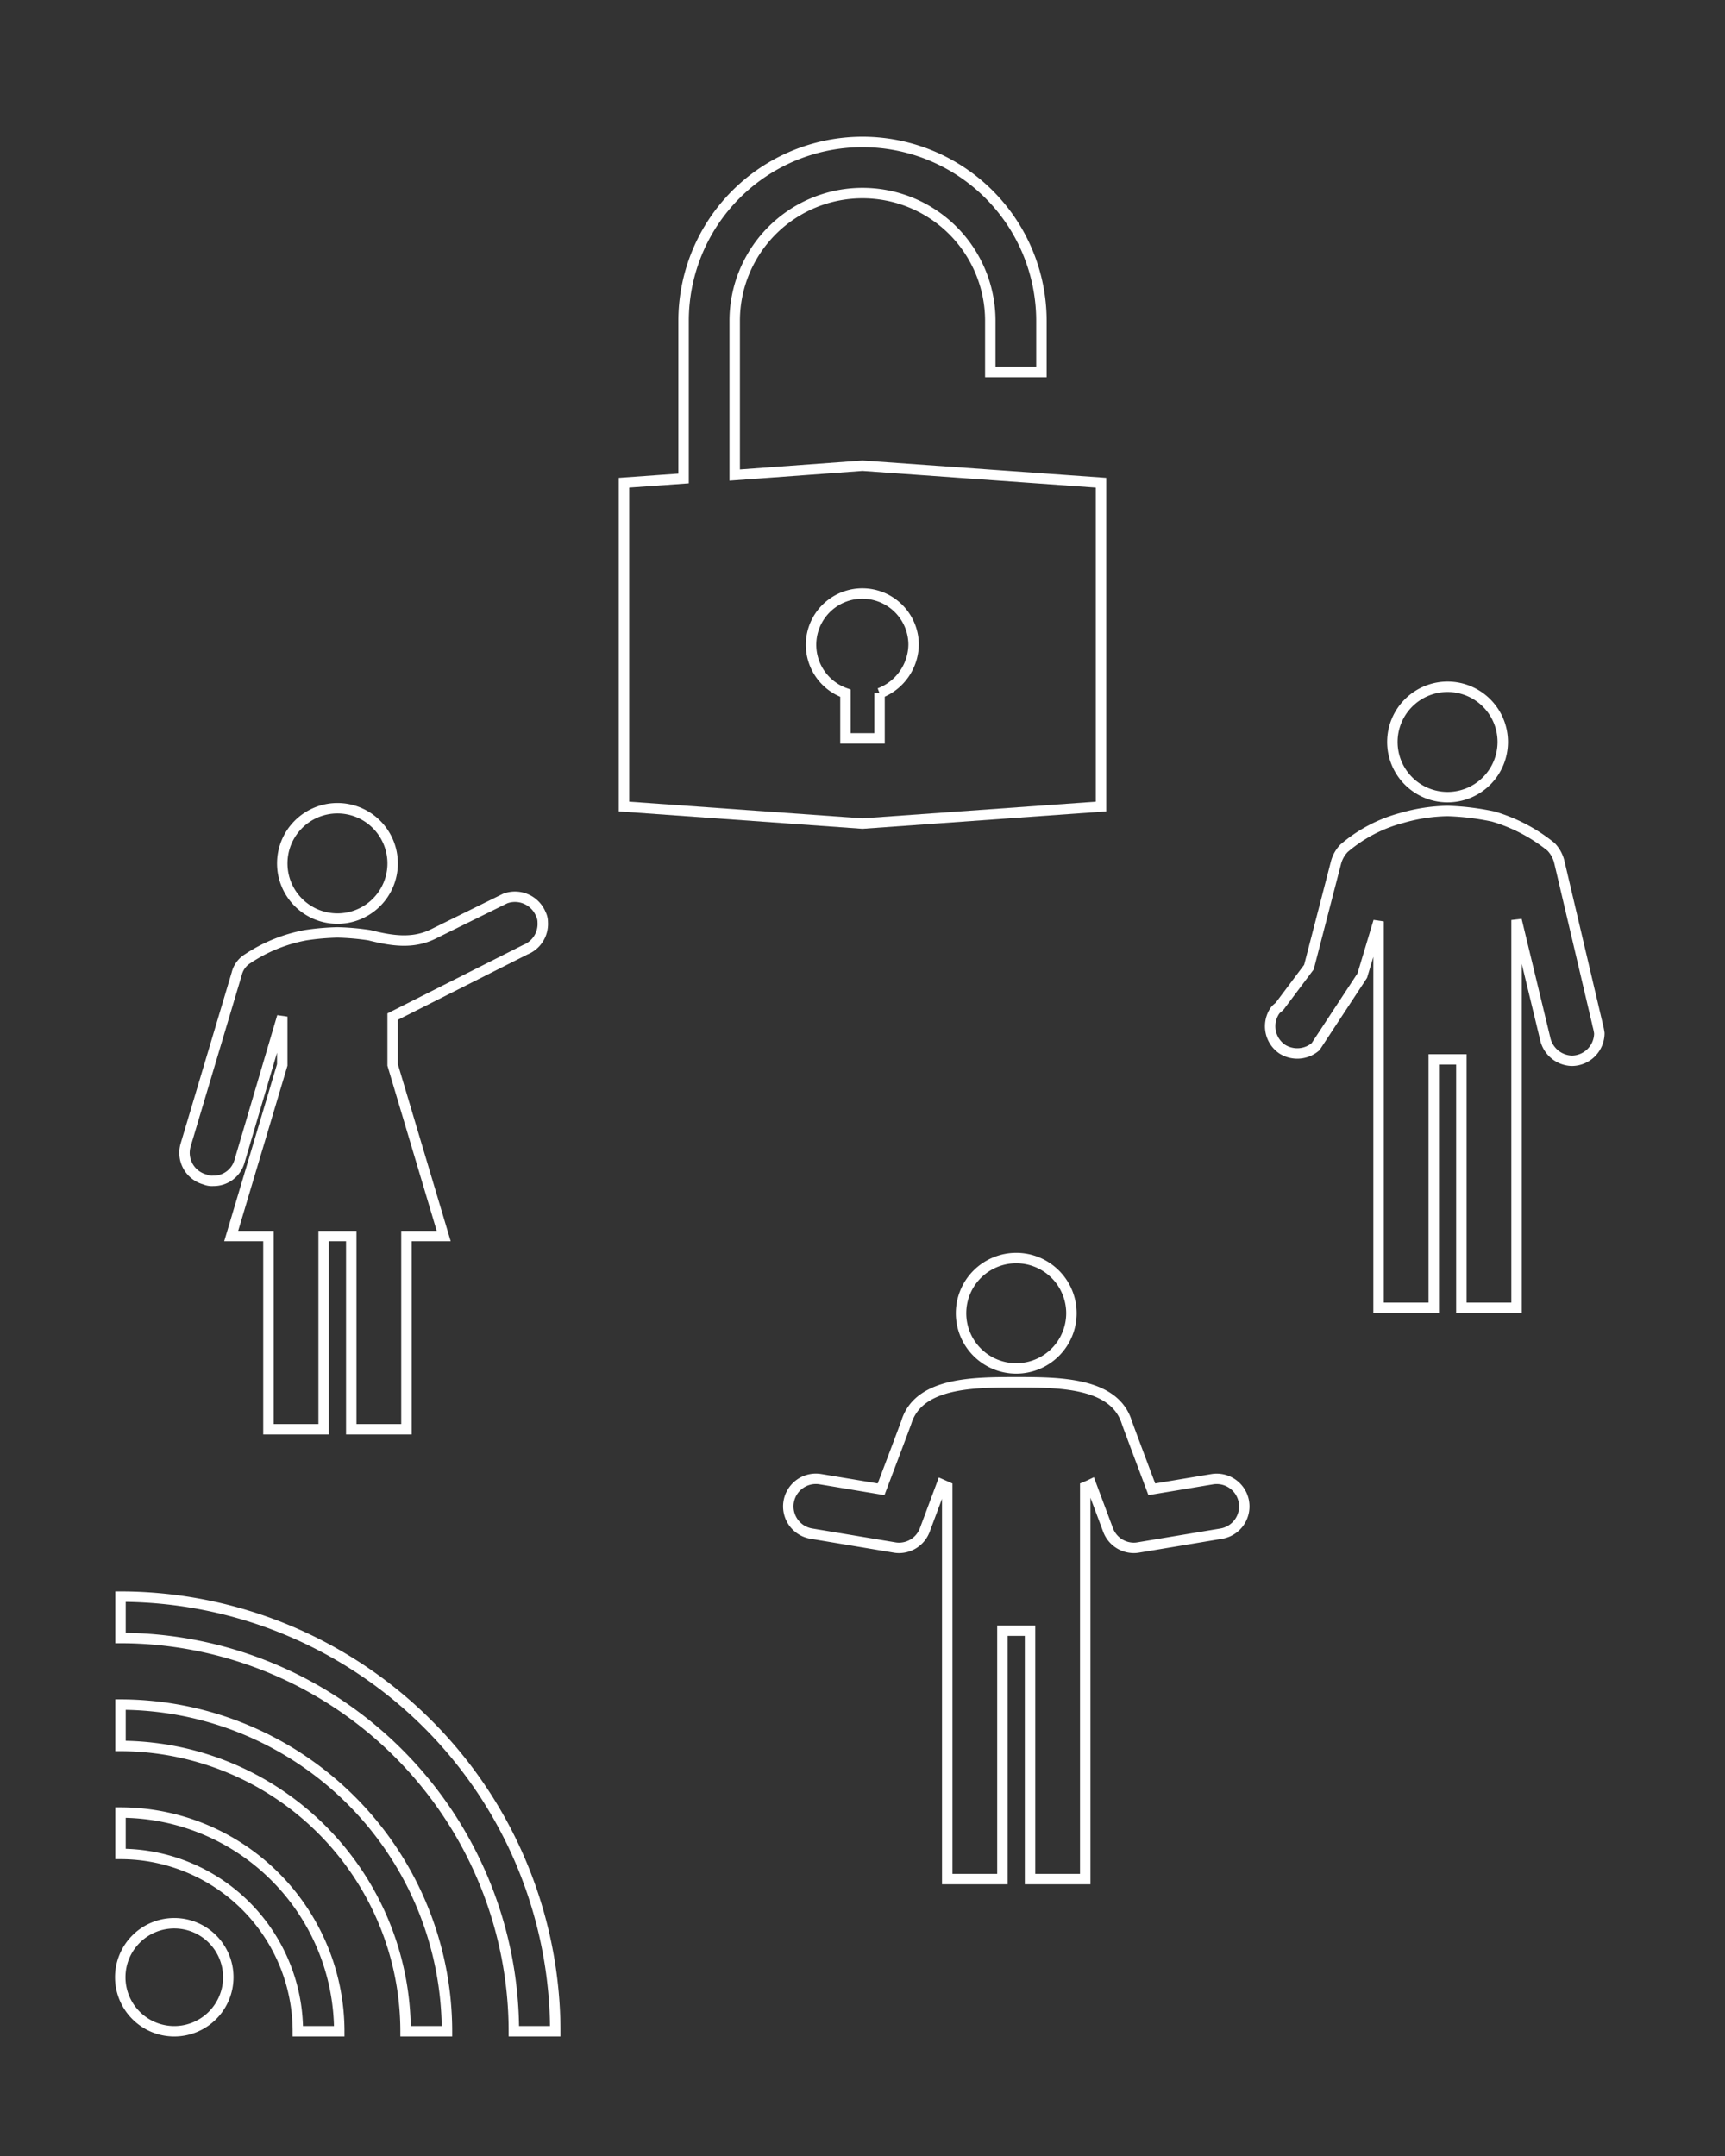<?xml version="1.0" encoding="UTF-8"?> <svg xmlns="http://www.w3.org/2000/svg" xmlns:xlink="http://www.w3.org/1999/xlink" id="Ebene_1" data-name="Ebene 1" viewBox="0 0 165.301 206.626"><rect x="0" y="0" width="165.301" height="206.626" fill="#333333" stroke="none"/><defs><style> .cls-1, .cls-2, .cls-3, .cls-5 { fill: none; } .cls-1 { clip-rule: evenodd; } .cls-3 { fill-rule: evenodd; } .cls-4 { clip-path: url(#clip-path); } .cls-5 { stroke: #fff; } .cls-6 { clip-path: url(#clip-path-2); } .cls-7 { clip-path: url(#clip-path-4); } .cls-8 { clip-path: url(#clip-path-5); } .cls-9 { clip-path: url(#clip-path-6); } .cls-10 { clip-path: url(#clip-path-7); } .cls-11 { clip-path: url(#clip-path-8); } </style><clipPath id="clip-path"><polygon class="cls-1" points="54.313 91.248 117.774 91.248 117.774 27.752 54.313 27.752 54.313 91.248 54.313 91.248"></polygon></clipPath><clipPath id="clip-path-2"><polygon class="cls-1" points="-21.136 199.57 171.89 199.57 171.89 91.097 -21.136 91.097 -21.136 199.57 -21.136 199.57"></polygon></clipPath><clipPath id="clip-path-4"><polygon class="cls-2" points="65.646 182.081 129.107 182.081 129.107 118.585 65.646 118.585 65.646 182.081 65.646 182.081"></polygon></clipPath><clipPath id="clip-path-5"><polygon class="cls-2" points="106.98 127.331 170.44 127.331 170.44 63.835 106.98 63.835 106.98 127.331 106.98 127.331"></polygon></clipPath><clipPath id="clip-path-6"><polygon class="cls-2" points="0.535 138.97 63.996 138.97 63.996 75.474 0.535 75.474 0.535 138.97 0.535 138.97"></polygon></clipPath><clipPath id="clip-path-7"><polygon class="cls-1" points="0.295 142.603 0.295 206.064 63.791 206.064 63.791 142.603 0.295 142.603 0.295 142.603"></polygon></clipPath><clipPath id="clip-path-8"><polygon class="cls-2" points="0.295 142.603 0.295 206.064 63.791 206.064 63.791 142.603 0.295 142.603 0.295 142.603"></polygon></clipPath></defs><title>ROY_Group_Challenges_Icon</title><path class="cls-5" d="M82.65,44.632,70.404,45.53V30.75a12.246,12.246,0,1,1,24.493,0v4.9h4.899V30.75a17.145,17.145,0,1,0-34.29,0V45.857l-5.715.408V77.296l22.86,1.633,22.86-1.633V46.265L82.65,44.632Zm1.633,21.803v4.328H81.018v-4.328A4.914,4.914,0,1,1,87.549,61.781a5.054,5.054,0,0,1-3.266,4.655Z"></path><g class="cls-7"><path class="cls-5" d="M119.201,143.94a2.645,2.645,0,0,0-3.041-2.176l-5.785.966s-2.413-6.408-2.413-6.468c-1.23-3.789-6.506-3.789-10.579-3.789s-9.316,0-10.519,3.789c0,.06-2.433,6.468-2.433,6.468l-5.785-.966a2.645,2.645,0,0,0-.921,5.21l.048.008,7.934,1.323a2.432,2.432,0,0,0,.436.04,2.645,2.645,0,0,0,2.479-1.719l1.626-4.358.522.231V180.088h5.289V156.28H98.705V180.088h5.289V142.505c.192-.079.377-.159.555-.245l1.633,4.365a2.645,2.645,0,0,0,2.473,1.719,2.432,2.432,0,0,0,.436-.04l7.934-1.323a2.645,2.645,0,0,0,2.175-3.042Z"></path><path class="cls-5" d="M102.672,125.86a5.289,5.289,0,1,1-5.289-5.291,5.29,5.29,0,0,1,5.289,5.291Z"></path></g><g class="cls-8"><path class="cls-5" d="M144.005,71.11a5.289,5.289,0,1,1-5.289-5.291,5.29,5.29,0,0,1,5.289,5.291Z"></path><path class="cls-5" d="M153.13,98.356,149.427,82.617a3.153,3.153,0,0,0-.793-1.455,15.914,15.914,0,0,0-5.554-2.91,24.574,24.574,0,0,0-4.364-.529,16.622,16.622,0,0,0-4.364.661,13.993,13.993,0,0,0-5.554,2.91A3.153,3.153,0,0,0,128.005,82.749l-2.573,9.937-2.787,3.717c-.074.11-.332.255-.479.474a2.653,2.653,0,0,0,.713,3.672,2.696,2.696,0,0,0,3.192-.24L130.543,93.5l1.561-5.196V125.338h5.289V101.53h2.645V125.338h5.289V88.172l2.777,11.507a2.696,2.696,0,0,0,2.512,1.984,2.653,2.653,0,0,0,2.645-2.645,5.729,5.729,0,0,0-.132-.661Z"></path></g><g class="cls-9"><path class="cls-5" d="M37.627,82.749a5.289,5.289,0,1,1-5.289-5.291,5.29,5.29,0,0,1,5.289,5.291Z"></path><path class="cls-5" d="M41.543,89.5c-2,1-4.048.655-6.164.126a23.601,23.601,0,0,0-3.041-.265,23.601,23.601,0,0,0-3.041.265A14.886,14.886,0,0,0,23.742,91.875a2.353,2.353,0,0,0-1.058,1.455l-4.893,16.401a2.645,2.645,0,0,0,1.851,3.307,1.677,1.677,0,0,0,.793.132,2.579,2.579,0,0,0,2.512-1.852L27.048,97.43v4.629l-4.893,16.401h3.57v18.517h5.289V118.46H33.66v18.517h5.289V118.46h3.57l-4.893-16.401V97.43L50.337,91.017a2.654,2.654,0,0,0,1.672-2.636,1.677,1.677,0,0,0-.187-.782,2.676,2.676,0,0,0-3.418-1.484S42.072,89.236,41.543,89.5Z"></path></g><g class="cls-10"><g class="cls-11"><path class="cls-5" d="M11.547,177.678v-3.967a20.988,20.988,0,0,1,20.964,20.959H28.543a17.014,17.014,0,0,0-16.996-16.992Z"></path><path class="cls-5" d="M11.547,167.331v-3.967a31.343,31.343,0,0,1,31.287,31.307H38.866A27.376,27.376,0,0,0,11.547,167.331Z"></path><path class="cls-5" d="M11.547,156.984v-3.967a41.705,41.705,0,0,1,41.663,41.654H49.242a37.731,37.731,0,0,0-37.695-37.687Z"></path><path class="cls-5" d="M16.699,194.671a5.177,5.177,0,1,1,5.178-5.177,5.178,5.178,0,0,1-5.178,5.177Z"></path></g></g></svg> 